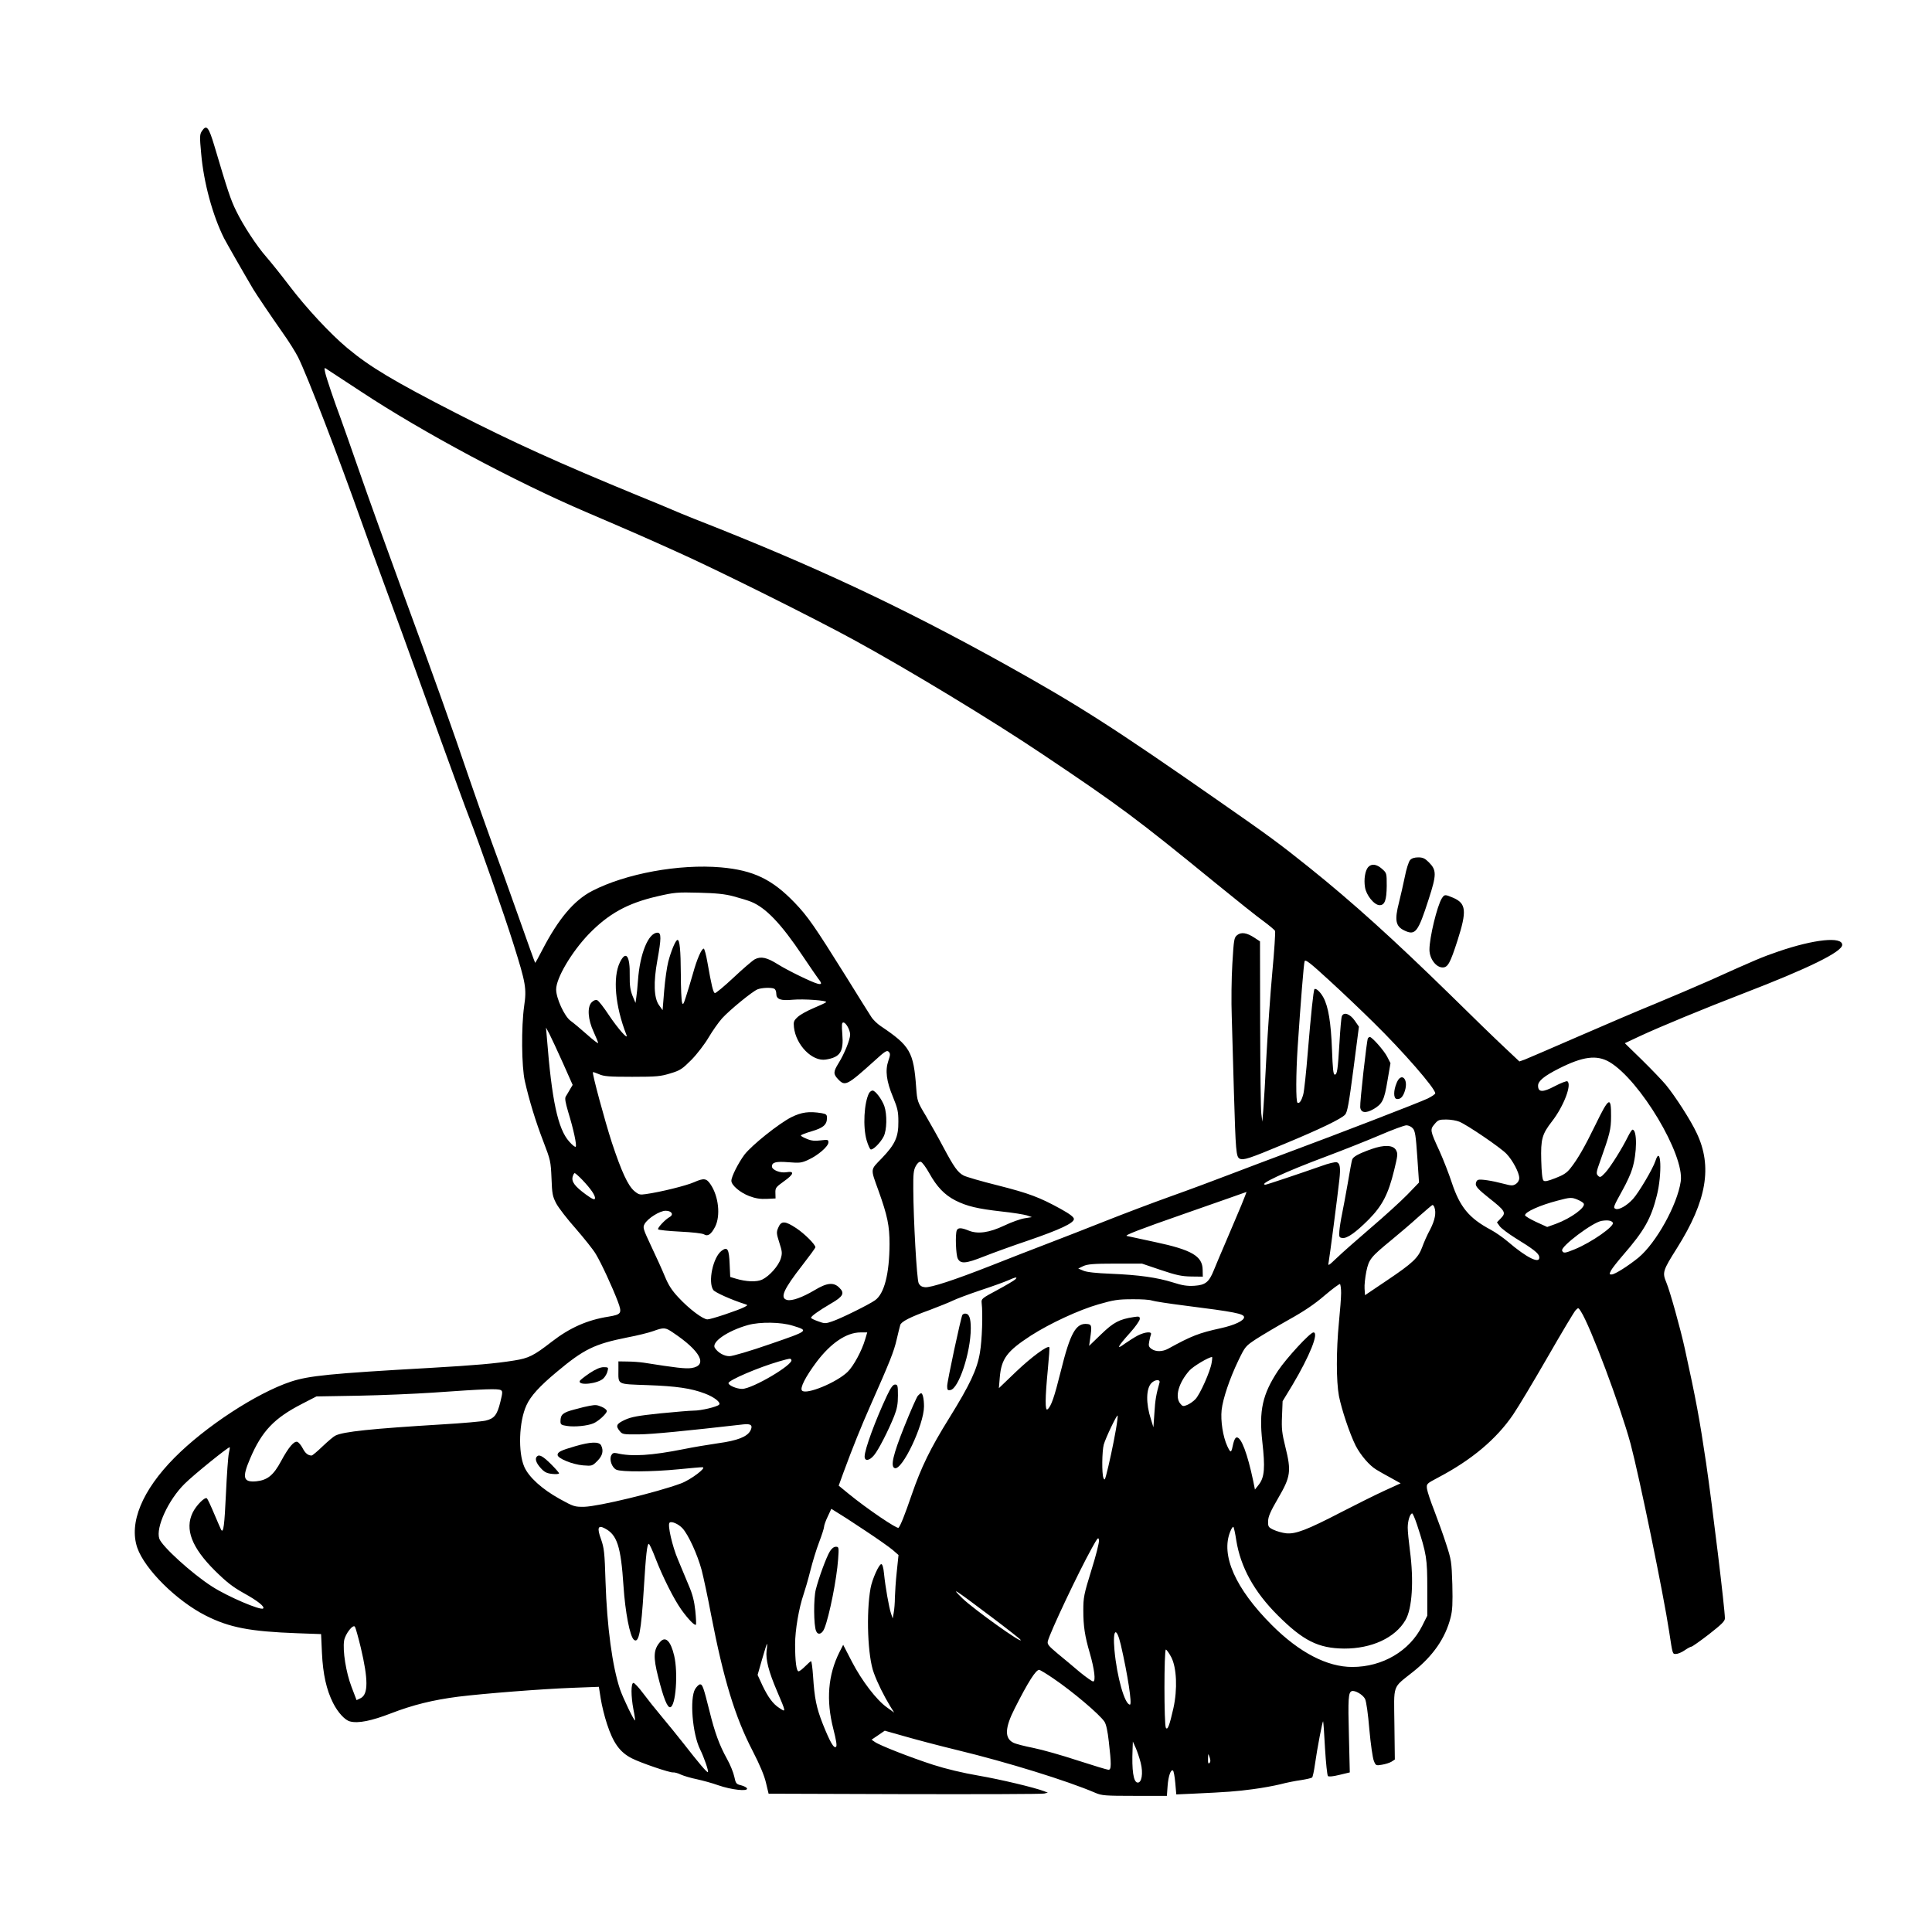 <?xml version="1.0" encoding="UTF-8" standalone="yes"?>
<svg version="1.0" xmlns="http://www.w3.org/2000/svg" width="1000pt" height="1000pt" viewBox="0 0 1334 1334" preserveAspectRatio="xMidYMid meet">
  <g transform="translate(0,1334) scale(0.1,-0.1)" fill="#000000" stroke="none">
    <path d="M1394 12435 c-15 -23 -16 -38 -5 -155 17 -199 79 -427 158 -585 20
-38 129 -229 201 -351 18 -31 133 -201 202 -299 43 -60 91 -137 108 -171 62
-123 278 -685 439 -1139 47 -132 105 -292 129 -355 49 -131 208 -567 425
-1170 83 -228 167 -460 189 -515 72 -186 240 -665 305 -872 86 -273 92 -308
74 -431 -20 -142 -18 -416 5 -517 29 -129 75 -281 129 -420 48 -125 50 -135
55 -250 4 -109 7 -125 33 -175 16 -30 77 -109 135 -174 57 -66 120 -144 138
-175 37 -61 114 -227 153 -330 29 -79 24 -87 -65 -102 -147 -23 -268 -77 -392
-173 -125 -97 -159 -114 -260 -130 -130 -21 -269 -33 -580 -51 -692 -39 -837
-54 -962 -95 -237 -79 -590 -310 -803 -525 -223 -225 -316 -450 -257 -622 52
-149 271 -366 472 -468 164 -83 306 -110 631 -122 l166 -6 6 -131 c7 -146 31
-254 77 -345 33 -65 82 -119 117 -127 56 -15 149 4 283 56 151 58 287 92 465
115 179 22 575 53 785 61 l185 7 13 -82 c7 -45 26 -123 43 -174 43 -132 89
-196 172 -238 58 -30 265 -101 285 -97 9 1 33 -5 53 -15 20 -9 70 -24 110 -32
41 -9 108 -27 149 -42 89 -31 205 -44 198 -22 -2 7 -21 17 -41 22 -33 8 -37
12 -47 60 -6 28 -28 83 -50 122 -53 95 -85 184 -121 330 -41 163 -48 185 -65
185 -8 0 -23 -15 -34 -32 -39 -65 -19 -310 34 -417 27 -54 60 -150 54 -157 -6
-5 -65 65 -167 196 -41 52 -109 136 -151 186 -43 51 -101 124 -130 163 -29 39
-59 71 -66 71 -18 0 -18 -91 0 -185 8 -38 12 -72 11 -74 -6 -6 -83 154 -104
215 -53 158 -90 432 -100 744 -6 202 -10 232 -31 292 -29 79 -21 100 26 75 85
-44 111 -124 129 -397 12 -181 44 -349 72 -372 34 -28 50 56 68 347 15 244 23
315 35 315 4 0 25 -44 45 -97 51 -132 128 -285 180 -358 46 -64 92 -112 100
-103 3 3 1 46 -4 96 -7 66 -19 114 -45 174 -19 46 -53 127 -75 180 -39 91 -73
240 -58 254 12 13 61 -8 89 -38 41 -44 104 -182 133 -290 13 -51 43 -190 65
-308 86 -445 165 -705 287 -940 49 -95 81 -171 92 -220 l18 -75 939 -3 c516
-1 950 0 964 4 l25 6 -25 10 c-68 26 -304 82 -455 108 -105 18 -223 46 -310
74 -155 50 -370 134 -404 158 l-23 16 46 31 45 31 138 -39 c76 -22 239 -65
363 -95 347 -84 760 -212 953 -295 44 -19 68 -21 271 -21 l223 0 5 68 c5 68
22 117 37 107 5 -3 12 -41 16 -85 l7 -80 112 5 c239 11 305 16 416 31 63 8
149 24 190 34 41 11 106 24 144 29 38 6 72 14 76 18 4 4 13 44 19 88 16 114
54 311 57 299 2 -5 8 -90 13 -188 6 -99 15 -184 20 -189 6 -6 35 -3 80 8 l71
17 -6 252 c-7 257 -4 300 19 309 22 8 77 -24 92 -53 9 -17 21 -103 30 -211 9
-100 23 -198 31 -217 13 -33 15 -34 56 -27 24 4 53 13 66 21 l23 15 -3 243
c-3 283 -17 246 128 362 139 110 224 233 260 375 13 51 15 97 12 229 -5 157
-7 170 -43 280 -20 63 -58 167 -82 230 -25 63 -47 130 -50 150 -4 35 -4 35 79
79 230 121 401 265 516 434 38 56 146 237 241 402 95 165 180 308 191 319 18
18 18 18 35 -8 65 -99 274 -657 344 -916 60 -226 227 -1036 266 -1295 25 -164
23 -155 48 -155 12 0 39 11 59 25 20 14 41 25 46 25 6 0 60 38 121 85 88 69
111 91 111 111 0 63 -86 774 -130 1074 -45 303 -69 434 -147 789 -29 133 -103
399 -127 455 -29 70 -26 81 73 238 206 327 246 564 136 795 -41 88 -148 254
-213 333 -25 30 -99 107 -164 171 l-119 116 100 47 c139 65 444 191 719 297
447 172 682 287 682 335 0 59 -193 39 -439 -45 -114 -39 -159 -58 -476 -201
-88 -39 -257 -111 -375 -160 -118 -48 -361 -152 -540 -230 -179 -78 -342 -148
-362 -156 l-37 -13 -103 97 c-57 53 -224 215 -372 361 -398 389 -677 641 -976
881 -210 168 -271 213 -620 456 -737 514 -972 664 -1480 947 -728 404 -1325
683 -2150 1006 -52 21 -122 49 -155 64 -33 14 -137 58 -232 96 -547 225 -860
367 -1253 568 -431 221 -595 319 -751 449 -118 98 -285 278 -402 432 -59 78
-131 167 -159 199 -65 74 -158 215 -208 318 -37 75 -58 138 -149 445 -40 134
-55 153 -87 105z m1096 -1797 c425 -281 1066 -624 1560 -835 350 -150 395
-170 630 -276 270 -121 937 -453 1215 -605 379 -207 957 -557 1305 -791 534
-358 644 -440 1200 -894 135 -110 280 -226 322 -256 42 -31 79 -62 82 -69 3
-7 -5 -135 -19 -285 -14 -150 -31 -405 -40 -567 -8 -162 -18 -333 -22 -380
l-7 -85 -7 55 c-4 30 -7 310 -8 622 l-1 568 -38 25 c-53 35 -92 41 -120 18
-21 -17 -23 -30 -33 -198 -6 -99 -8 -263 -4 -365 3 -102 10 -338 15 -525 12
-403 15 -442 39 -455 26 -13 64 -1 308 101 253 105 395 174 421 203 15 17 26
76 57 314 l38 293 -29 42 c-33 47 -76 62 -89 30 -4 -10 -11 -90 -16 -178 -12
-194 -16 -225 -33 -225 -10 0 -14 40 -19 173 -7 185 -25 298 -60 361 -21 38
-51 65 -61 56 -7 -8 -24 -170 -46 -435 -11 -137 -25 -268 -31 -290 -12 -45
-27 -67 -40 -59 -12 7 -11 201 1 384 21 314 42 576 48 593 6 14 37 -10 172
-134 91 -83 227 -213 303 -288 204 -200 427 -456 427 -490 0 -6 -24 -22 -52
-36 -61 -29 -621 -245 -955 -369 -126 -47 -309 -116 -408 -154 -99 -38 -283
-107 -410 -152 -126 -45 -329 -122 -450 -170 -121 -48 -305 -120 -410 -160
-104 -40 -275 -106 -380 -148 -257 -101 -419 -154 -458 -150 -22 2 -35 10 -44
28 -13 27 -36 438 -37 650 -1 103 2 131 17 158 11 21 24 32 35 30 9 -2 35 -37
58 -78 52 -94 105 -150 181 -189 80 -40 151 -57 318 -76 77 -8 156 -21 175
-27 l35 -12 -50 -8 c-27 -4 -90 -26 -140 -50 -105 -50 -185 -61 -249 -34 -49
20 -72 20 -80 0 -11 -28 -6 -168 7 -194 19 -38 54 -36 180 14 63 25 201 75
308 111 218 75 314 120 314 148 0 13 -27 34 -90 69 -147 81 -219 108 -435 163
-113 28 -219 59 -236 68 -41 21 -68 60 -141 197 -33 63 -88 160 -120 215 -59
98 -60 102 -67 195 -18 247 -41 288 -245 425 -24 16 -54 45 -66 65 -13 19 -91
145 -175 280 -217 347 -262 412 -353 507 -156 162 -285 224 -509 244 -289 25
-658 -43 -890 -163 -125 -65 -232 -192 -343 -406 -26 -51 -49 -92 -50 -90 -2
2 -55 149 -118 328 -63 179 -145 406 -182 505 -36 99 -106 297 -155 440 -126
371 -235 676 -455 1275 -106 289 -243 669 -304 845 -61 176 -121 345 -132 375
-37 98 -97 274 -104 309 -7 35 -7 35 16 19 13 -8 116 -76 229 -150z m2575
-3487 c44 -12 98 -28 120 -37 102 -41 208 -151 357 -374 50 -74 99 -146 109
-159 25 -31 24 -40 -3 -34 -39 9 -209 92 -276 134 -76 48 -117 57 -159 36 -17
-9 -83 -66 -148 -127 -65 -61 -123 -109 -129 -107 -12 4 -23 52 -51 210 -9 53
-21 97 -26 97 -15 0 -47 -73 -74 -171 -15 -52 -36 -123 -48 -159 -18 -57 -22
-62 -28 -40 -4 14 -8 99 -8 190 -1 174 -8 240 -23 240 -13 0 -44 -75 -64 -151
-9 -35 -22 -125 -28 -199 l-11 -135 -25 35 c-35 49 -39 157 -11 310 27 149 28
190 1 190 -63 0 -122 -145 -135 -330 -3 -47 -9 -101 -12 -120 l-5 -35 -21 50
c-15 39 -20 70 -19 137 3 139 -26 179 -68 93 -50 -104 -33 -300 45 -500 17
-43 -58 42 -121 136 -35 53 -71 100 -81 103 -10 4 -24 -1 -37 -14 -33 -32 -27
-120 13 -205 17 -37 31 -72 31 -77 0 -5 -35 21 -77 59 -43 38 -94 81 -114 95
-42 31 -99 155 -99 216 0 78 105 256 224 381 138 142 267 214 475 262 117 27
137 29 286 25 120 -3 180 -9 240 -25z m279 -637 c10 -4 16 -18 16 -35 0 -39
30 -50 113 -42 76 7 243 -5 231 -17 -5 -5 -44 -23 -87 -41 -43 -18 -92 -45
-109 -61 -27 -25 -30 -33 -26 -71 14 -124 127 -238 220 -223 100 16 124 54
114 176 -5 63 -4 80 7 80 18 0 47 -52 47 -84 0 -34 -40 -133 -80 -197 -37 -60
-37 -75 -3 -111 48 -50 60 -45 254 130 69 63 83 72 95 60 12 -12 12 -21 -2
-62 -23 -67 -14 -141 32 -251 32 -78 37 -101 37 -170 1 -106 -23 -157 -114
-252 -81 -84 -80 -67 -23 -225 62 -173 76 -242 76 -368 -1 -205 -36 -343 -100
-388 -40 -29 -238 -127 -296 -146 -46 -16 -52 -16 -98 1 -26 9 -48 20 -48 24
0 11 55 50 137 98 85 49 97 72 59 109 -39 40 -85 36 -171 -16 -86 -51 -157
-76 -190 -68 -52 13 -26 72 105 240 49 63 90 119 90 124 0 19 -74 93 -131 131
-78 52 -105 53 -125 5 -14 -32 -13 -41 7 -104 20 -61 21 -74 10 -110 -15 -50
-78 -121 -128 -145 -38 -18 -109 -16 -185 7 l-36 11 -4 88 c-4 105 -15 123
-55 93 -60 -44 -96 -216 -58 -271 12 -17 123 -67 220 -98 19 -6 19 -7 -5 -20
-42 -22 -230 -85 -255 -85 -31 0 -127 72 -201 152 -46 49 -69 86 -93 144 -18
44 -60 137 -94 208 -57 122 -60 130 -46 155 22 39 105 91 145 91 41 0 58 -26
28 -43 -31 -17 -86 -76 -80 -85 3 -5 71 -12 151 -16 85 -4 155 -12 166 -19 26
-16 49 -1 77 53 38 76 24 209 -31 291 -29 44 -47 46 -115 16 -54 -24 -232 -68
-333 -82 -40 -6 -49 -4 -79 21 -44 37 -89 135 -155 334 -49 151 -138 480 -131
487 2 2 20 -5 42 -14 33 -15 69 -18 229 -18 171 0 197 3 265 24 67 20 81 30
145 94 39 40 91 108 118 154 26 44 68 104 93 132 51 56 209 186 245 200 28 11
90 14 113 5z m-1458 -512 l68 -153 -19 -32 c-10 -18 -23 -39 -29 -49 -7 -12
-2 -40 17 -105 37 -120 61 -232 52 -241 -4 -4 -24 12 -45 36 -78 87 -120 284
-154 717 l-6 70 24 -45 c13 -25 54 -114 92 -198z m7227 5 c210 -124 520 -642
492 -825 -24 -162 -169 -423 -291 -525 -70 -57 -164 -117 -186 -117 -17 0 -17
2 -4 28 8 15 45 62 83 106 146 168 193 251 233 411 38 150 29 359 -10 238 -17
-52 -114 -217 -155 -262 -41 -45 -96 -77 -119 -68 -19 8 -17 13 48 131 27 48
57 113 66 145 34 108 35 271 2 271 -4 0 -18 -21 -31 -47 -40 -82 -121 -211
-157 -250 -31 -33 -36 -35 -50 -21 -14 14 -13 24 16 104 65 183 74 216 74 306
1 142 -15 133 -108 -59 -75 -154 -124 -239 -173 -300 -25 -32 -49 -47 -104
-68 -54 -21 -73 -25 -82 -16 -8 8 -13 59 -15 138 -4 147 5 181 74 270 81 104
139 256 106 277 -6 3 -45 -12 -87 -34 -83 -44 -115 -43 -115 4 0 32 43 67 144
118 166 84 261 96 349 45z m-1037 -412 c56 -23 285 -179 326 -222 43 -45 88
-130 88 -167 0 -16 -9 -31 -23 -41 -21 -13 -30 -13 -83 1 -83 22 -162 34 -179
27 -8 -3 -15 -16 -15 -29 0 -18 22 -41 90 -95 113 -89 121 -102 84 -140 l-28
-29 20 -28 c12 -15 59 -50 105 -79 127 -78 164 -107 167 -131 8 -53 -84 -9
-217 105 -33 28 -86 65 -118 82 -150 80 -213 157 -269 326 -20 61 -58 158 -84
216 -66 143 -67 149 -35 187 24 29 32 32 81 32 30 0 71 -7 90 -15z m-321 -46
c16 -17 21 -50 31 -197 l12 -177 -81 -84 c-45 -46 -158 -149 -252 -229 -93
-80 -199 -173 -234 -207 -60 -57 -63 -59 -57 -30 6 30 62 459 74 570 9 81 5
113 -18 120 -10 3 -58 -8 -106 -26 -154 -54 -378 -129 -386 -129 -56 0 135 89
422 196 112 42 276 107 365 145 88 38 172 69 186 69 14 0 34 -9 44 -21z
m-5734 -356 c59 -62 91 -109 87 -128 -2 -12 -18 -5 -65 29 -74 55 -98 86 -89
121 4 14 10 25 14 25 4 0 28 -21 53 -47z m4550 -175 c-21 -51 -68 -160 -103
-243 -35 -82 -75 -175 -87 -206 -33 -82 -58 -102 -134 -107 -49 -3 -83 2 -148
23 -108 34 -235 52 -428 60 -102 4 -167 11 -190 21 l-36 15 35 17 c29 13 69
17 220 17 l185 0 130 -44 c107 -36 144 -44 210 -45 l80 -1 -1 47 c-1 95 -75
138 -329 192 -93 20 -181 39 -195 42 -18 4 87 45 400 154 234 82 426 149 427
150 1 0 -16 -42 -36 -92z m2323 38 c19 -8 37 -19 41 -26 16 -26 -88 -102 -191
-140 l-61 -22 -77 35 c-42 20 -76 40 -76 46 0 23 102 69 225 101 86 23 97 24
139 6z m-990 -52 c14 -37 4 -89 -29 -153 -20 -36 -44 -91 -55 -122 -27 -74
-65 -110 -245 -231 l-150 -101 -3 45 c-2 24 4 78 12 118 18 86 30 100 176 220
52 43 136 114 185 159 50 44 93 81 96 81 4 0 10 -7 13 -16z m1232 -106 c15
-23 -146 -136 -263 -184 -68 -28 -79 -29 -87 -9 -11 28 209 194 272 205 41 7
69 3 78 -12z m-4126 -392 c-8 -8 -64 -41 -125 -74 -105 -56 -110 -60 -107 -88
9 -75 3 -258 -12 -344 -19 -115 -69 -221 -211 -450 -132 -212 -194 -340 -260
-531 -48 -140 -77 -213 -91 -228 -9 -10 -218 131 -346 236 l-67 55 33 91 c64
174 124 322 186 462 133 300 162 372 181 455 11 47 22 92 25 101 6 23 68 55
204 104 66 25 138 54 160 65 22 11 107 43 190 71 82 27 168 58 192 69 51 23
68 25 48 6z m2250 -94 c0 -31 -7 -122 -15 -202 -19 -194 -19 -406 0 -509 19
-95 74 -260 116 -344 34 -65 95 -137 143 -165 17 -11 62 -36 99 -56 l68 -38
-114 -52 c-63 -29 -197 -96 -298 -148 -237 -123 -315 -152 -379 -145 -26 3
-65 14 -86 24 -36 17 -39 22 -38 59 0 31 16 68 69 159 87 149 92 186 50 355
-23 93 -27 125 -23 212 l4 103 68 112 c118 198 185 363 145 363 -23 0 -186
-177 -245 -265 -107 -162 -132 -275 -108 -490 20 -178 15 -243 -22 -293 l-29
-37 -12 60 c-40 189 -82 300 -113 300 -9 0 -18 -15 -24 -40 -15 -71 -17 -72
-42 -20 -30 65 -47 174 -39 250 9 78 55 215 115 340 48 99 49 100 126 151 44
28 145 88 225 133 101 56 177 107 245 166 54 46 102 81 106 79 4 -3 8 -31 8
-62z m-1306 -52 c14 -5 117 -21 228 -35 341 -43 408 -56 408 -80 0 -24 -66
-55 -161 -76 -151 -33 -202 -53 -362 -141 -40 -22 -86 -23 -116 -2 -19 14 -22
22 -16 51 3 19 9 41 12 49 8 22 -40 18 -90 -7 -23 -12 -64 -38 -91 -57 -62
-46 -51 -22 38 77 36 40 66 83 66 94 0 17 -4 19 -42 13 -99 -15 -139 -36 -225
-119 l-83 -80 7 49 c13 89 11 99 -19 102 -79 9 -118 -61 -184 -328 -44 -177
-66 -241 -91 -261 -18 -15 -17 78 2 275 8 83 13 152 10 154 -13 13 -124 -69
-228 -168 l-120 -115 6 72 c11 132 49 183 215 291 131 84 331 177 467 216 104
30 135 35 232 35 61 1 123 -3 137 -9z m-2479 -174 c111 -34 111 -34 -156 -126
-134 -47 -261 -84 -281 -84 -37 -1 -81 24 -102 57 -26 40 87 118 229 158 83
23 229 21 310 -5z m-827 -48 c190 -127 241 -226 127 -244 -42 -6 -109 2 -330
37 -27 4 -78 8 -112 8 l-63 1 0 -57 c0 -107 -15 -99 203 -107 197 -7 300 -22
394 -58 64 -24 113 -62 98 -77 -15 -15 -123 -41 -175 -41 -25 0 -129 -9 -232
-19 -153 -16 -197 -24 -242 -44 -60 -28 -67 -42 -37 -78 18 -23 25 -24 133
-23 93 1 317 23 721 69 53 6 67 -7 48 -44 -23 -42 -90 -68 -221 -86 -69 -10
-177 -28 -240 -41 -221 -44 -359 -53 -462 -28 -20 4 -29 1 -37 -14 -16 -29 4
-86 35 -100 35 -16 247 -15 429 3 83 8 157 15 165 14 34 0 -81 -87 -149 -112
-168 -62 -567 -158 -666 -161 -67 -1 -74 1 -170 54 -123 68 -214 151 -245 222
-44 100 -37 313 15 425 29 64 91 132 210 231 186 156 260 192 485 237 69 13
150 33 180 44 75 27 84 26 138 -11z m1326 -45 c-23 -80 -81 -186 -121 -225
-76 -74 -285 -160 -315 -130 -17 17 24 96 100 198 99 131 207 204 304 204 l46
0 -14 -47z m2392 -163 c-9 -58 -80 -218 -112 -251 -14 -15 -40 -33 -57 -40
-27 -11 -32 -10 -48 10 -38 46 -11 143 63 227 25 29 134 94 157 94 2 0 1 -18
-3 -40z m-2902 21 c19 -31 -269 -201 -340 -201 -37 0 -94 24 -94 40 0 20 208
109 350 150 78 22 77 22 84 11z m2542 -158 c-23 -81 -30 -121 -35 -208 l-7
-100 -17 55 c-36 110 -34 213 4 251 25 25 62 26 55 2z m-4547 -52 c12 -7 11
-20 -4 -80 -22 -91 -42 -116 -102 -130 -27 -6 -160 -18 -298 -26 -492 -30
-686 -50 -740 -78 -11 -5 -50 -38 -87 -73 -36 -35 -71 -64 -76 -64 -25 0 -44
15 -62 50 -11 21 -27 40 -36 44 -23 9 -61 -36 -114 -134 -52 -97 -94 -130
-170 -138 -91 -8 -100 24 -43 157 81 190 166 279 359 378 l99 51 290 5 c160 3
389 13 510 21 369 26 454 29 474 17z m4246 -272 c-17 -99 -49 -247 -67 -314
-9 -34 -12 -37 -19 -20 -12 30 -10 184 2 230 13 46 90 208 96 201 2 -2 -3 -46
-12 -97z m-6125 -164 c-5 -22 -14 -148 -20 -280 -10 -215 -17 -274 -33 -248
-2 4 -24 53 -47 108 -23 55 -46 104 -51 109 -13 14 -75 -49 -99 -99 -55 -114
-6 -241 154 -400 79 -78 122 -112 199 -155 96 -53 147 -94 134 -106 -16 -16
-247 83 -352 151 -137 87 -348 279 -365 331 -26 76 63 269 175 379 62 62 305
258 311 252 2 -1 -1 -20 -6 -42z m4390 -531 c85 -56 173 -118 195 -137 l39
-34 -12 -115 c-7 -63 -12 -144 -13 -179 0 -35 -4 -82 -8 -104 l-7 -40 -12 35
c-14 42 -39 184 -48 274 -4 42 -11 66 -19 66 -16 0 -63 -105 -74 -166 -31
-171 -20 -474 23 -586 25 -69 69 -157 112 -228 l28 -45 -50 36 c-72 51 -173
183 -242 316 l-60 116 -25 -49 c-80 -159 -94 -333 -43 -532 20 -78 26 -116 19
-123 -15 -15 -42 33 -92 158 -44 112 -57 176 -67 330 -4 57 -10 103 -14 103
-3 0 -21 -16 -40 -35 -19 -19 -39 -35 -46 -35 -15 0 -24 70 -24 187 0 97 26
250 59 346 10 29 31 101 46 161 15 60 42 149 61 198 19 50 34 97 34 106 0 10
11 41 25 70 l25 54 37 -23 c21 -12 108 -68 193 -125z m3814 39 c66 -202 71
-235 71 -439 l0 -190 -35 -70 c-87 -174 -274 -284 -483 -284 -174 0 -366 100
-555 289 -252 252 -355 484 -287 647 8 21 18 34 21 31 4 -4 13 -45 20 -92 30
-186 123 -355 285 -517 177 -177 281 -229 459 -231 190 -1 353 74 424 196 47
79 59 273 31 482 -8 61 -15 131 -15 157 0 47 16 98 31 98 4 0 19 -35 33 -77z
m-2249 -317 c-51 -165 -55 -186 -55 -275 0 -108 10 -177 45 -296 32 -111 42
-195 23 -195 -8 0 -50 30 -94 66 -43 37 -112 94 -152 127 -63 53 -72 64 -67
85 15 61 211 475 303 641 42 76 47 81 50 55 2 -16 -22 -110 -53 -208z m-693
-318 c109 -82 201 -154 205 -161 21 -35 -323 211 -401 286 -88 86 -59 67 196
-125z m-4351 -214 c52 -220 52 -322 0 -349 l-29 -14 -35 92 c-38 99 -62 250
-51 319 8 47 63 117 75 95 5 -8 23 -73 40 -143z m5248 19 c48 -208 79 -413 63
-413 -36 0 -90 191 -107 377 -13 145 13 167 44 36z m-2446 -41 c-7 -61 15
-145 71 -276 65 -152 65 -152 15 -118 -42 27 -76 74 -114 153 l-34 74 31 108
c17 59 32 107 34 107 2 0 1 -22 -3 -48z m2794 -44 c38 -73 44 -222 15 -353
-27 -119 -40 -154 -52 -135 -13 20 -13 540 0 540 5 0 22 -24 37 -52z m-813
-148 c134 -91 319 -248 352 -298 12 -18 22 -66 30 -137 18 -156 18 -195 -2
-195 -8 0 -104 29 -212 64 -109 36 -247 75 -307 87 -61 12 -123 28 -138 36
-62 31 -59 103 10 238 92 182 145 265 168 265 6 0 51 -27 99 -60z m602 -581
c19 -73 7 -143 -23 -137 -27 5 -39 84 -33 228 l2 55 19 -42 c10 -22 26 -69 35
-104z m475 -2 c-8 -8 -11 0 -10 29 1 39 1 39 11 11 7 -21 7 -32 -1 -40z"/>
    <path d="M9445 6171 c-8 -14 -56 -442 -53 -476 4 -39 38 -44 92 -13 61 36 74
61 96 195 l21 122 -22 43 c-20 41 -105 138 -121 138 -4 0 -9 -4 -13 -9z"/>
    <path d="M9644 5864 c-23 -54 -23 -107 -1 -112 25 -5 45 14 58 58 25 81 -26
129 -57 54z"/>
    <path d="M6001 5793 c-35 -66 -44 -235 -17 -327 9 -30 21 -58 27 -62 14 -8 66
42 90 88 23 44 25 153 5 211 -17 47 -62 107 -81 107 -8 0 -18 -8 -24 -17z"/>
    <path d="M5464 5626 c-88 -45 -273 -193 -324 -259 -42 -57 -90 -151 -90 -180
0 -31 61 -82 124 -106 43 -16 76 -21 120 -19 l61 3 -1 38 c-1 35 3 40 57 79
71 50 78 74 18 64 -42 -7 -99 16 -99 40 0 29 29 36 115 29 77 -6 89 -5 138 18
66 30 137 92 137 119 0 19 -4 20 -53 14 -40 -5 -65 -3 -95 10 -23 9 -42 19
-42 24 0 4 34 17 75 29 79 23 105 45 105 92 0 23 -5 27 -37 33 -87 14 -138 7
-209 -28z"/>
    <path d="M9470 5406 c-90 -32 -128 -53 -134 -74 -3 -9 -17 -83 -30 -162 -14
-80 -32 -176 -40 -215 -8 -38 -16 -90 -18 -115 -3 -41 -1 -45 20 -48 33 -5 93
38 184 129 93 95 134 174 174 338 25 103 27 115 13 140 -20 35 -81 38 -169 7z"/>
    <path d="M6645 4261 c-10 -17 -105 -459 -105 -491 0 -27 3 -31 22 -28 57 8
140 257 141 425 0 72 -11 103 -39 103 -7 0 -15 -4 -19 -9z"/>
    <path d="M6124 3703 c-79 -168 -154 -371 -154 -420 0 -34 33 -30 65 9 30 35
99 170 139 270 20 51 26 84 26 142 0 69 -2 76 -20 76 -14 0 -29 -20 -56 -77z"/>
    <path d="M6338 3703 c-9 -10 -51 -106 -94 -213 -78 -195 -97 -277 -66 -287 51
-18 202 300 202 426 0 52 -9 91 -20 91 -4 0 -14 -8 -22 -17z"/>
    <path d="M4070 3858 c-35 -24 -66 -48 -67 -54 -11 -34 128 -18 164 19 12 12
25 34 28 50 7 25 5 27 -27 27 -23 0 -54 -13 -98 -42z"/>
    <path d="M4070 3633 c-14 -2 -60 -13 -103 -25 -81 -21 -97 -35 -97 -82 0 -22
5 -26 46 -32 53 -8 141 1 181 18 36 15 93 68 93 85 0 8 -16 21 -35 29 -35 14
-40 15 -85 7z"/>
    <path d="M3971 3354 c-100 -29 -121 -40 -121 -60 0 -24 103 -66 176 -72 62 -5
64 -4 99 31 36 36 44 71 25 108 -15 26 -73 24 -179 -7z"/>
    <path d="M3707 3283 c-15 -15 -5 -45 26 -79 26 -29 42 -37 80 -41 26 -3 47 -1
47 4 0 5 -26 34 -58 66 -54 53 -79 67 -95 50z"/>
    <path d="M5730 2628 c-24 -39 -76 -180 -97 -263 -16 -61 -15 -249 2 -287 13
-31 42 -21 58 20 34 87 84 337 94 475 6 84 5 87 -16 87 -13 0 -29 -12 -41 -32z"/>
    <path d="M9736 7401 c-9 -10 -26 -62 -36 -115 -11 -53 -29 -132 -40 -176 -32
-124 -24 -166 37 -195 76 -36 94 -13 168 217 55 170 55 200 0 255 -26 26 -41
33 -72 33 -26 0 -46 -6 -57 -19z"/>
    <path d="M9447 7353 c-21 -24 -31 -84 -22 -139 8 -55 64 -124 101 -124 35 0
48 34 49 133 0 88 0 89 -33 118 -37 33 -72 37 -95 12z"/>
    <path d="M9956 7138 c-33 -52 -86 -272 -86 -355 0 -62 45 -123 91 -123 36 0
52 29 103 187 65 203 60 255 -30 294 -57 24 -60 24 -78 -3z"/>
    <path d="M4558 2003 c-46 -53 -49 -103 -13 -244 37 -146 63 -211 83 -207 38 7
55 237 27 356 -24 102 -60 137 -97 95z"/>
  </g>
</svg>